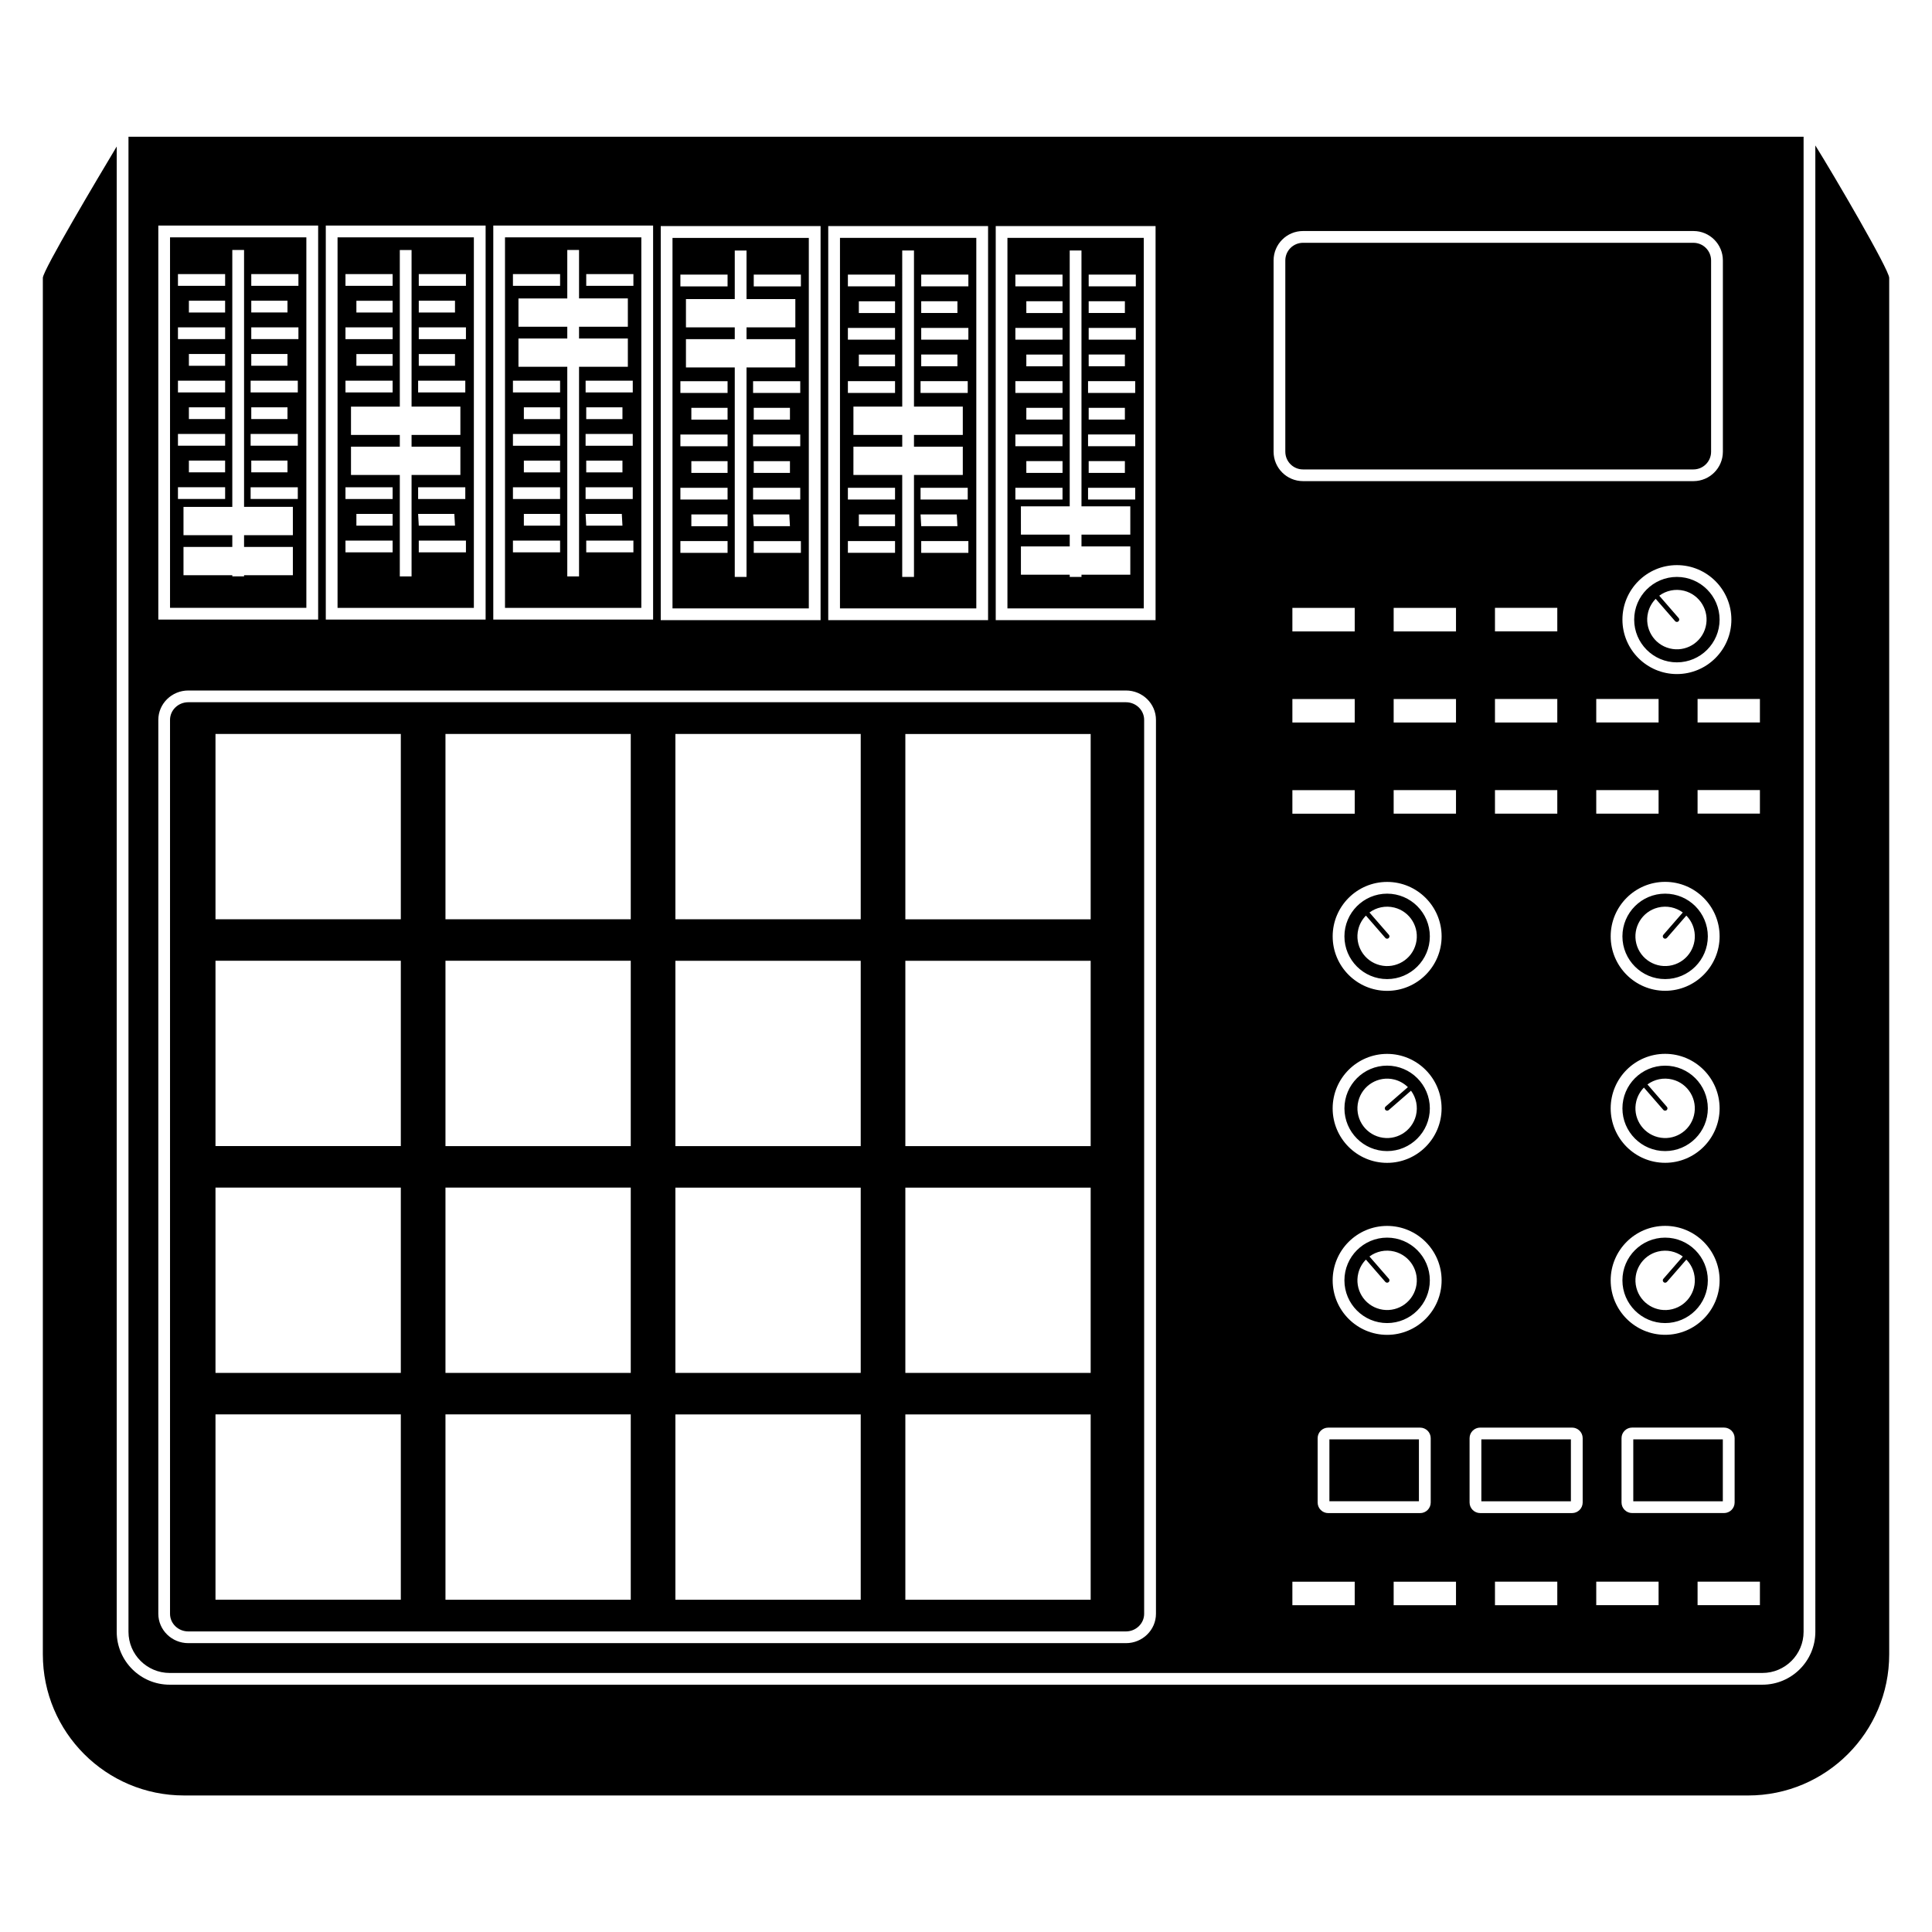 <?xml version="1.0" encoding="UTF-8"?>
<!-- Uploaded to: ICON Repo, www.iconrepo.com, Generator: ICON Repo Mixer Tools -->
<svg fill="#000000" width="800px" height="800px" version="1.1" viewBox="144 144 512 512" xmlns="http://www.w3.org/2000/svg">
 <path d="m442.38 330.1h-248.49c-2.664 0-4.832 2.102-4.832 4.68v236.89c0 2.578 2.172 4.676 4.832 4.676h248.49c2.66 0 4.832-2.098 4.832-4.676v-236.89c0-2.586-2.172-4.68-4.832-4.68zm-192.16 237.84h-49.113v-49.113h49.113zm0-60.113h-49.113v-49.102h49.113zm0-60.105h-49.113v-49.113h49.113zm0-60.109h-49.113v-49.113h49.113zm60.938 180.33h-49.105v-49.113h49.105zm0-60.113h-49.105v-49.102h49.105zm0-60.105h-49.105v-49.113h49.105zm0-60.109h-49.105v-49.113h49.105zm60.941 180.33h-49.113v-49.113h49.113zm0-60.113h-49.113v-49.102h49.113zm0-60.105h-49.113v-49.113h49.113zm0-60.109h-49.113v-49.113h49.113zm60.941 180.33h-49.113v-49.113h49.113zm0-60.113h-49.113v-49.102h49.113zm0-60.105h-49.113v-49.113h49.113zm0-60.109h-49.113v-49.113h49.113zm-155.21-82.535h36.129v-98.191h-36.129zm14.598-21.781h-9.598v-3.113h9.598zm0-14.129h-9.598v-3.113h9.598zm0-14.117h-9.598v-3.117h9.598zm6.766-7.062v-3.117h12.496v3.117zm9.762 3.945v3.117h-9.598v-3.117zm2.727 7.062v3.117h-12.496v-3.117zm-2.727 7.062v3.113h-9.598v-3.113zm2.727 7.059v3.113h-12.496v-3.113zm-2.898 7.062 0.172 3.113h-9.598l-0.172-3.113zm3.074 10.18h-12.5v-3.113h12.5zm-12.5-73.738h12.5v3.117h-12.5zm-5.023-6.383h3.117v12.832h12.934v7.5h-12.934v3.117h12.934v7.496h-12.934v55.551h-3.117v-55.543h-12.938v-7.496h12.938v-3.117h-12.938v-7.5h12.938zm-14.402 6.383h12.496v3.117h-12.496zm0 28.25h12.496v3.117h-12.496zm0 14.125h12.496v3.117h-12.496zm0 14.121h12.496v3.113h-12.496zm0 14.129h12.496v3.113h-12.496zm42.285 17.977h36.125v-98.191h-36.125zm14.594-21.785h-9.598v-3.117h9.598zm0-14.125h-9.598v-3.117h9.598zm0-14.125h-9.598v-3.117h9.598zm6.762-7.062v-3.117h12.5v3.117zm9.77 3.945v3.117h-9.594v-3.117zm2.731 7.062v3.117h-12.5v-3.117zm-2.731 7.062v3.117h-9.594v-3.117zm2.731 7.062v3.117h-12.5v-3.117zm-2.902 7.059 0.172 3.117h-9.594l-0.176-3.117zm3.074 10.184h-12.496v-3.117h12.496zm-12.496-73.738h12.496v3.117h-12.496zm-5.031-6.383h3.117v12.867h12.938v7.496h-12.938v3.117h12.938v7.5h-12.938v55.52h-3.117v-55.52h-12.934v-7.5h12.934v-3.117h-12.934v-7.496h12.934zm-14.406 6.383h12.5v3.117h-12.5zm0 28.242h12.5v3.117h-12.5zm0 14.129h12.5v3.117h-12.5zm0 14.125h12.5v3.117h-12.5zm0 14.121h12.5v3.117h-12.5zm-90.859 17.699h36.125v-98.191h-36.125zm14.594-21.781h-9.598v-3.113h9.598zm16.359-3.117 0.172 3.113h-9.598l-0.172-3.113zm-9.598-3.949v-3.113h12.5v3.113zm12.672 14.129h-12.5v-3.113h12.5zm-12.5-73.738h12.5v3.117h-12.5zm0 7.062h9.598v3.117h-9.598zm0 7.059h12.5v3.117h-12.5zm0 7.062h9.598v3.117h-9.598zm-0.172 7.066h12.5v3.117h-12.5zm-4.856-34.633h3.117v41.504h12.938v7.5h-12.938v3.117h12.938v7.5h-12.938v26.879h-3.117v-26.879h-12.934v-7.496h12.934v-3.117h-12.934v-7.5h12.934zm-1.906 30.688h-9.598v-3.117h9.598zm0-14.121h-9.598v-3.117h9.598zm-12.492-10.184h12.496v3.117h-12.496zm0 14.121h12.496v3.117h-12.496zm0 14.129h12.496v3.117h-12.496zm0 28.246h12.496v3.113h-12.496zm0 14.129h12.496v3.113h-12.496zm260.75 238.18h23.723v16.41h-23.723zm-85.324-220.21h36.129v-98.191h-36.129zm21.531-88.461h12.496v3.117h-12.496zm0 7.062h9.594v3.117h-9.594zm0 7.066h12.496v3.113h-12.496zm0 7.051h9.594v3.117h-9.594zm-0.168 7.062h12.496v3.117h-12.496zm9.762 7.066v3.117h-9.594v-3.117zm-9.762 7.062h12.496v3.117h-12.496zm9.762 7.062v3.117h-9.594v-3.117zm-9.762 7.062h12.496v3.117h-12.496zm-4.859-62.879h3.117l0.004 67.801h12.938v7.5h-12.938v3.117h12.938v7.5h-12.938v0.586h-3.117v-0.586h-12.934v-7.5h12.934v-3.117h-12.934l-0.004-7.5h12.934zm-1.902 58.934h-9.594v-3.117h9.594zm0-14.125h-9.594v-3.117h9.594zm0-14.121h-9.594v-3.117h9.594zm0-14.121h-9.594v-3.117h9.594zm-12.5-10.184h12.496v3.117h-12.496zm0 14.129h12.496v3.113h-12.496zm0 14.113h12.496v3.117h-12.496zm0 14.129h12.496v3.117h-12.496zm0 14.125h12.496v3.117h-12.496zm-46.48 31.965h36.129v-98.191l-36.129-0.004zm14.594-21.785h-9.594v-3.117h9.594zm16.359-3.121 0.172 3.117h-9.594l-0.176-3.117zm-9.598-3.945v-3.117h12.5v3.117zm12.672 14.129h-12.496v-3.117h12.496zm-12.496-73.738h12.496v3.117h-12.496zm0 7.062h9.594v3.117h-9.594zm0 7.066h12.496v3.113h-12.496zm0 7.051h9.594v3.117h-9.594zm-0.176 7.062h12.5v3.117h-12.5zm-4.859-34.625h3.117v41.367h12.938v7.5h-12.938v3.117h12.938v7.5h-12.938v27.02h-3.117v-27.02h-12.934l0.004-7.5h12.934v-3.117h-12.934v-7.5h12.934zm-1.902 30.688h-9.594v-3.117h9.594zm0-14.121h-9.594v-3.117h9.594zm-12.496-10.184h12.496v3.117h-12.496zm0 14.129h12.496v3.113h-12.496zm0 14.113h12.496v3.117h-12.496zm0 28.254h12.496v3.117h-12.496zm0 14.121h12.496v3.117h-12.496zm-179.64 17.699h36.129v-98.191h-36.129zm21.531-88.457h12.496v3.117h-12.496zm0 7.062h9.594v3.117h-9.594zm0 7.059h12.496v3.117h-12.496zm0 7.062h9.594v3.117h-9.594zm-0.172 7.066h12.5v3.117h-12.5zm9.766 7.062v3.117h-9.594v-3.117zm-9.766 7.062h12.5v3.117h-12.5zm9.766 7.062v3.113h-9.594v-3.113zm-9.766 7.059h12.5v3.113h-12.5zm-4.856-62.879h3.117v68.078h12.934v7.5h-12.934v3.113h12.934v7.5h-12.934v0.301h-3.117v-0.301l-12.934 0.004v-7.5h12.934v-3.113h-12.934v-7.5h12.934zm-1.906 58.93h-9.598v-3.113h9.598zm0-14.117h-9.598v-3.117h9.598zm0-14.125h-9.598v-3.117h9.598zm0-14.121h-9.598v-3.117h9.598zm-12.496-10.184h12.5v3.117h-12.5zm0 14.121h12.5v3.117h-12.5zm0 14.129h12.5v3.117h-12.5zm0 14.125h12.5v3.117h-12.5zm0 14.121h12.5v3.113h-12.5zm320.44 198.86c-6.242 0-11.316 5.078-11.316 11.32 0 6.242 5.074 11.32 11.316 11.32 6.238 0 11.32-5.078 11.32-11.32 0-6.242-5.086-11.32-11.32-11.32zm7.633 13.223c-1.047 4.219-5.32 6.781-9.539 5.727-4.219-1.047-6.781-5.32-5.727-9.539 0.348-1.41 1.066-2.625 2.016-3.594l5.144 5.91c0.117 0.137 0.297 0.211 0.469 0.211 0.145 0 0.297-0.051 0.414-0.152 0.258-0.23 0.289-0.621 0.059-0.875l-5.148-5.918c1.824-1.352 4.219-1.898 6.59-1.309 4.215 1.062 6.773 5.324 5.723 9.539zm17.34 40.234h23.73v16.41h-23.73zm-51.953-261.72v-50.699c0-2.578 2.102-4.676 4.68-4.676h103.48c2.578 0 4.676 2.098 4.676 4.676v50.699c0 2.578-2.098 4.68-4.676 4.68h-103.48c-2.574 0-4.676-2.098-4.676-4.68zm103.77 33.168c-6.238 0-11.316 5.078-11.316 11.32 0 6.238 5.078 11.32 11.316 11.32 6.242 0 11.32-5.078 11.32-11.32 0-6.242-5.074-11.32-11.32-11.32zm7.633 13.223c-1.047 4.211-5.32 6.781-9.539 5.723-4.219-1.047-6.777-5.324-5.727-9.539 0.352-1.41 1.066-2.629 2.019-3.598l5.144 5.906c0.121 0.141 0.297 0.215 0.469 0.215 0.145 0 0.297-0.051 0.414-0.152 0.258-0.227 0.289-0.621 0.059-0.883l-5.144-5.918c1.82-1.344 4.211-1.895 6.586-1.305 4.211 1.066 6.777 5.336 5.719 9.551zm4.543 231.74h-23.73v-16.41h23.73zm-15.289-47.227c6.242 0 11.316-5.078 11.316-11.32 0-6.242-5.074-11.32-11.316-11.32-6.242 0-11.32 5.078-11.32 11.32 0 6.242 5.078 11.32 11.32 11.32zm-1.906-18.949c2.371-0.59 4.758-0.039 6.586 1.309l-5.148 5.918c-0.227 0.258-0.195 0.645 0.066 0.875 0.117 0.105 0.262 0.152 0.406 0.152 0.172 0 0.344-0.074 0.469-0.211l5.144-5.91c0.953 0.961 1.672 2.18 2.019 3.594 1.055 4.219-1.512 8.488-5.727 9.539-4.219 1.055-8.484-1.512-9.543-5.727-1.047-4.223 1.512-8.484 5.727-9.539zm13.223-37.945c0-6.242-5.078-11.32-11.316-11.32-6.242 0-11.32 5.078-11.32 11.32 0 6.231 5.078 11.316 11.32 11.316 6.238-0.004 11.316-5.082 11.316-11.316zm-13.223 7.625c-4.219-1.055-6.781-5.324-5.734-9.539 0.352-1.406 1.074-2.629 2.019-3.598l5.144 5.91c0.121 0.145 0.297 0.211 0.473 0.211 0.145 0 0.293-0.051 0.406-0.145 0.262-0.227 0.293-0.625 0.059-0.883l-5.144-5.926c1.824-1.344 4.211-1.895 6.586-1.305 4.219 1.055 6.781 5.332 5.727 9.547-1.043 4.223-5.316 6.785-9.535 5.727zm61.285-227.73v364.79c0 20.652-16.742 37.402-37.402 37.402l-414.5-0.004c-20.656 0-37.402-16.75-37.402-37.402v-364.78c0-1.988 14.695-26.66 19.578-34.809v393.62c0 7.723 6.293 14.016 14.027 14.016h422.1c7.734 0 14.027-6.293 14.027-14.016l-0.004-393.9c4.894 7.832 19.574 32.934 19.574 35.086zm-59.379 163.2c-6.242 0-11.32 5.078-11.32 11.32 0 6.242 5.078 11.32 11.32 11.32 6.242 0 11.316-5.078 11.316-11.32 0-6.242-5.074-11.32-11.316-11.32zm1.902 18.953c-4.219 1.047-8.484-1.512-9.543-5.727-1.047-4.219 1.516-8.484 5.734-9.539 2.371-0.594 4.758-0.039 6.586 1.305l-5.148 5.914c-0.227 0.258-0.195 0.648 0.066 0.875 0.117 0.105 0.262 0.156 0.406 0.156 0.172 0 0.344-0.074 0.469-0.211l5.144-5.91c0.953 0.969 1.672 2.188 2.019 3.598 1.051 4.215-1.516 8.484-5.734 9.539zm-75.578-18.953c-6.242 0-11.316 5.078-11.316 11.32 0 6.242 5.074 11.32 11.316 11.32 6.238 0 11.32-5.078 11.32-11.32 0-6.242-5.086-11.32-11.32-11.32zm7.633 13.227c-1.047 4.219-5.32 6.777-9.539 5.727-4.219-1.055-6.781-5.32-5.727-9.539 0.348-1.41 1.066-2.625 2.016-3.598l5.144 5.91c0.117 0.141 0.297 0.211 0.469 0.211 0.145 0 0.297-0.051 0.414-0.156 0.258-0.227 0.289-0.621 0.059-0.875l-5.148-5.914c1.824-1.344 4.219-1.895 6.59-1.305 4.215 1.055 6.773 5.32 5.723 9.539zm3.688 43.68c0-6.242-5.082-11.332-11.324-11.332-6.238 0-11.309 5.09-11.309 11.332 0 6.231 5.074 11.316 11.309 11.316 6.238-0.004 11.324-5.082 11.324-11.316zm-13.23 7.625c-4.211-1.055-6.777-5.324-5.723-9.539 1.055-4.219 5.324-6.785 9.543-5.734 1.406 0.359 2.625 1.074 3.594 2.019l-5.91 5.144c-0.141 0.121-0.215 0.293-0.215 0.473 0 0.137 0.051 0.281 0.156 0.402 0.223 0.262 0.613 0.289 0.883 0.066l5.914-5.144c1.344 1.824 1.895 4.207 1.305 6.586-1.055 4.211-5.332 6.785-9.547 5.727zm-320.73 141.99h422.1c6.016 0 10.906-4.902 10.906-10.906v-396.21h-443.92v396.21c0 6.008 4.894 10.906 10.91 10.906zm314.05-17.953h-16.52v-6.231h16.52zm8.59-71.648c-7.961 0-14.434-6.481-14.434-14.438 0-7.957 6.473-14.43 14.434-14.43s14.438 6.473 14.438 14.43c0 7.961-6.481 14.438-14.438 14.438zm11.551 27.383v17.051c0 1.547-1.258 2.805-2.805 2.805h-24.348c-1.551 0-2.812-1.258-2.812-2.805v-17.051c0-1.543 1.258-2.797 2.812-2.797h24.348c1.547 0 2.805 1.254 2.805 2.797zm-25.988-87.395c0-7.965 6.473-14.445 14.43-14.445 7.965 0 14.438 6.481 14.438 14.445 0 7.949-6.473 14.43-14.438 14.43-7.953 0.004-14.43-6.481-14.43-14.43zm14.438-31.152c-7.961 0-14.434-6.473-14.434-14.434 0-7.961 6.473-14.434 14.434-14.434s14.438 6.481 14.438 14.434c0 7.961-6.481 14.434-14.438 14.434zm-8.59-95.25h-16.52v-6.238h16.52zm0 17.91v6.231h-16.52v-6.231zm0 24.152v6.238h-16.52v-6.238zm26.84 216h-16.52v-6.231h16.52zm0-209.77h-16.52v-6.238h16.52zm0-24.152h-16.52v-6.231h16.52zm0-24.145h-16.52v-6.238h16.52zm26.844 258.06h-16.516v-6.231h16.516zm6.727-27.215c0 1.547-1.266 2.805-2.812 2.805h-24.348c-1.547 0-2.812-1.258-2.812-2.805v-17.051c0-1.543 1.266-2.797 2.812-2.797h24.348c1.547 0 2.812 1.254 2.812 2.797zm-6.727-212.94v6.231h-16.516v-6.231zm-16.516-17.91v-6.238h16.516v6.238zm16.516 42.062v6.238h-16.516v-6.238zm26.844 216h-16.52v-6.231h16.52zm1.738-100.52c7.957 0 14.434 6.473 14.434 14.43 0 7.961-6.481 14.438-14.434 14.438-7.961 0-14.434-6.481-14.434-14.438 0-7.957 6.473-14.43 14.434-14.43zm-14.434-31.145c0-7.965 6.469-14.445 14.434-14.445 7.957 0 14.434 6.481 14.434 14.445 0 7.949-6.481 14.43-14.434 14.43-7.965 0.004-14.434-6.481-14.434-14.43zm2.875 87.395c0-1.543 1.266-2.797 2.812-2.797h24.348c1.551 0 2.812 1.254 2.812 2.797v17.051c0 1.547-1.258 2.805-2.812 2.805h-24.348c-1.547 0-2.812-1.258-2.812-2.805zm11.559-118.55c-7.961 0-14.434-6.473-14.434-14.434 0-7.961 6.473-14.434 14.434-14.434 7.957 0 14.434 6.481 14.434 14.434 0 7.961-6.481 14.434-14.434 14.434zm-1.738-71.105h-16.52v-6.231h16.52zm0 17.918v6.238h-16.52v-6.238zm26.852 216h-16.52v-6.231h16.52zm0-209.77h-16.52v-6.238h16.52zm0-24.152h-16.52v-6.231h16.52zm-22-12.828c-7.961 0-14.434-6.473-14.434-14.43 0-7.965 6.473-14.438 14.434-14.438 7.961 0 14.438 6.473 14.438 14.438 0.008 7.957-6.477 14.43-14.438 14.43zm-106.88-109.62c0-4.297 3.492-7.789 7.793-7.789h103.48c4.297 0 7.793 3.492 7.793 7.789v50.699c0 4.297-3.496 7.793-7.793 7.793h-103.48c-4.301 0-7.793-3.496-7.793-7.793v-50.699zm-31.172 358.65c0 4.297-3.566 7.789-7.949 7.789h-248.49c-4.383 0-7.949-3.492-7.949-7.789v-236.88c0-4.297 3.566-7.793 7.949-7.793h248.49c4.383 0 7.949 3.496 7.949 7.793zm-42.465-367.75h42.359v104.43h-42.359zm-44.387 0h42.359v104.43h-42.359zm-44.387 0h42.359v104.43h-42.359zm-44.379-0.141h42.355v104.43h-42.355zm-44.387 0h42.355v104.43h-42.355zm-44.383 0h42.359v104.43h-42.359z"/>
</svg>
